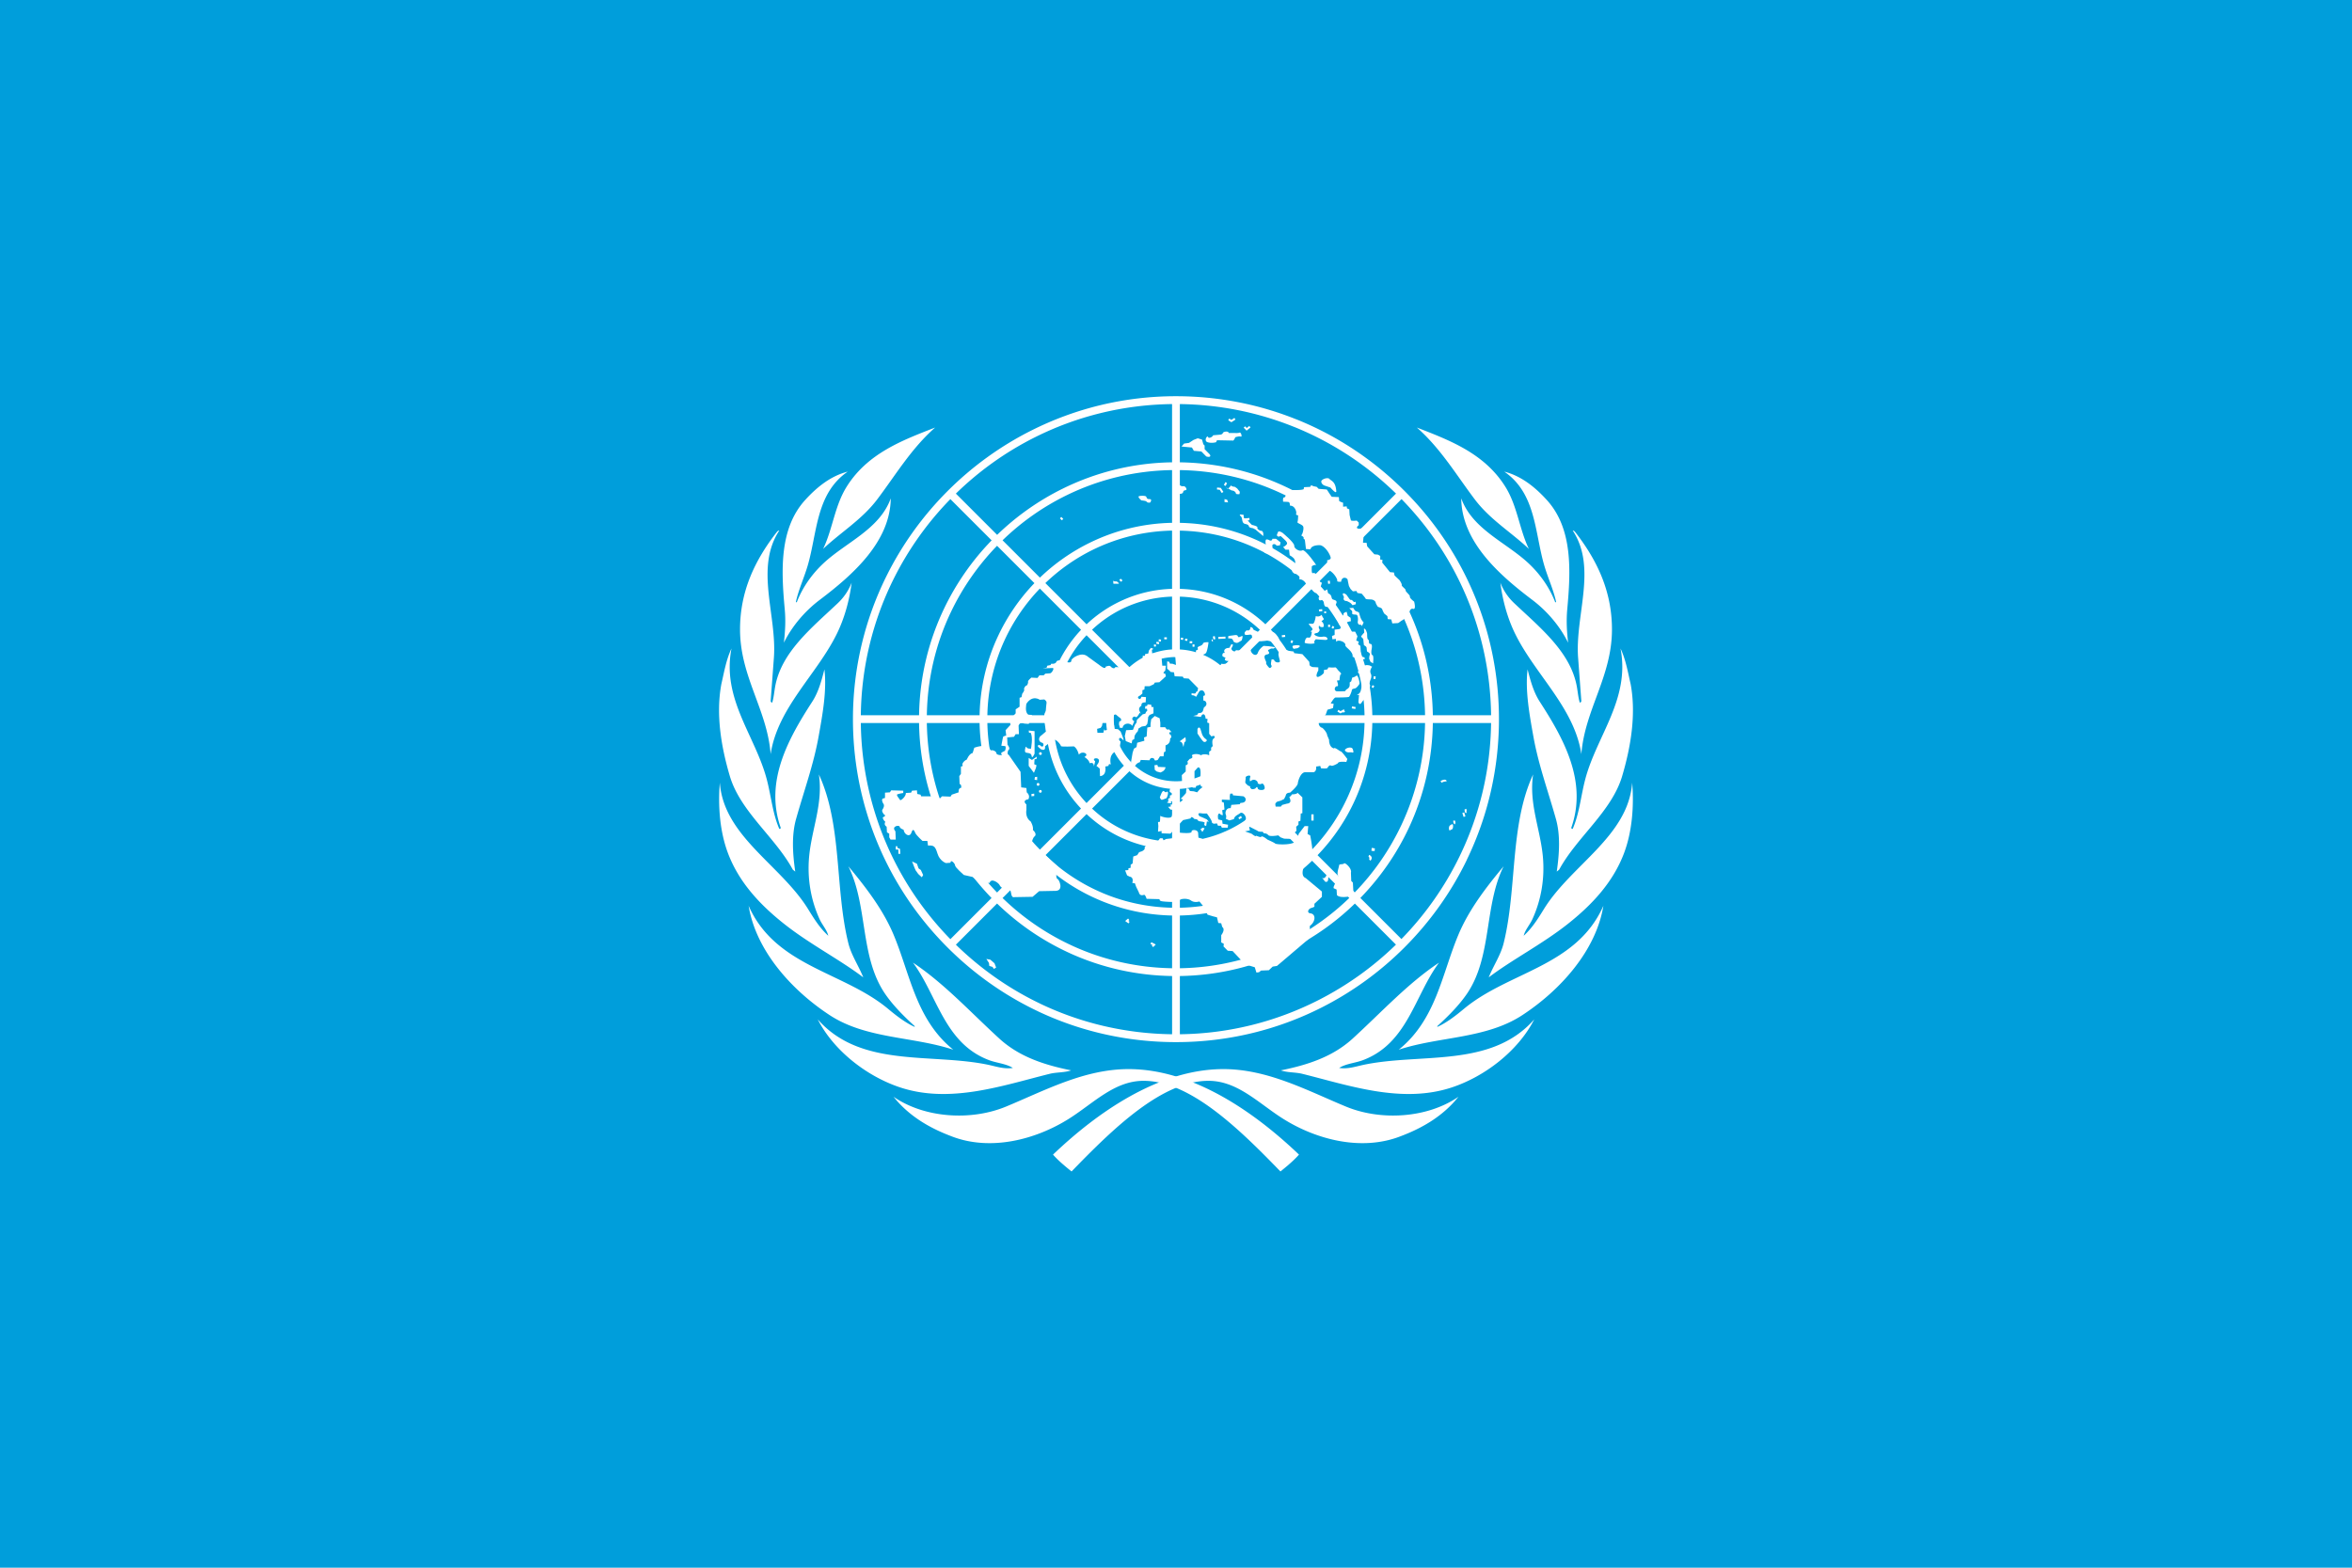 <?xml version="1.0" encoding="UTF-8"?> <svg xmlns="http://www.w3.org/2000/svg" xmlns:xlink="http://www.w3.org/1999/xlink" viewBox="0 0 1200 800" width="1200" height="800"><path fill="#009edb" fill-rule="evenodd" d="M0 0h1200v800H0z"></path><path id="a" fill="#fff" d="M662.75 589.2c-2.694 3.079-6.18 5.956-9.466 8.608-21.233-21.943-46.16-46.262-69.854-46.262-14.69 0-25.27 11.182-37.613 19.072-17.13 10.949-40.626 17.115-60.761 9.08-10.83-4.113-21.323-10.17-29.165-20.01 15.848 10.93 39.58 12.4 57.472 4.977 19.776-8.205 39.904-19.099 62.44-19.099 33.223 0 64.797 22.473 86.947 43.635zm-245.54-69.014c21.996 25.039 57.87 16.983 87.234 23.237 4.087.87 7.926 2.227 12.313 1.554-3.49-2.214-8.118-2.463-12.15-3.982-22.783-8.583-26.335-32.967-38.804-49.748 15.926 10.587 29.12 25.082 44.012 38.703 10.364 9.48 23.277 13.537 36.67 16.262-3.218 1.176-7.428.899-10.894 1.758-24.056 5.968-50.727 15.388-76.324 6.941-16.52-5.451-33.71-18.361-42.057-34.725zm-35.258-57.95c13.72 31.063 48.191 33.496 71.111 52.552 4.358 3.624 8.679 6.959 13.466 9.191l.247-.25c-5.289-4.785-11.012-10.488-15.109-16.44-13.1-19.035-8.74-45.052-18.841-65.232 9.177 10.988 17.784 22.302 23.068 34.883 8.503 20.246 11.392 43.342 30.463 58.726-20.64-6.81-44.452-5.454-63.039-17.628-19.537-12.797-37.644-32.996-41.366-55.802zm-14.697-62.846c1.984 27.368 31.12 41.987 45.014 64.484 2.967 4.805 6.02 9.765 10.33 13.645-.672-2.913-3.07-5.495-4.39-8.354-4.455-9.653-6.472-20.823-5.36-32.31 1.354-13.975 7.18-26.953 4.944-41.655 11.975 25.848 8.112 58.162 15.033 86.11 1.531 6.183 5.296 11.594 7.616 17.45-11.766-8.951-27.185-16.896-40.1-27.076-12.49-9.845-23.332-21.384-28.967-36.399-4.06-10.819-5.117-23.724-4.12-35.895zm.814-50.426c1.405-6.108 2.48-12.43 5.138-18.033-5.031 25.817 12.144 44.466 18.008 66.802 2.21 8.417 2.966 17.36 6.37 25.215.317.17.592-.16.788-.414-8.473-23.771 3.948-45.74 16.049-64.477 3.18-4.925 4.712-10.66 6.197-16.458 1.308 10.761-.982 23.218-2.973 34.322-2.563 14.296-7.449 27.695-11.332 41.488-2.557 8.617-1.883 18.342-.571 27.37l-1.234-.984c-9.009-16.632-26.784-29.625-32.152-47.778-4.29-14.508-7.258-31.269-4.288-47.053zm9.502-27.771c0-19.537 7.607-35.474 19.018-50.024.331-.165.567-.497.994-.42-12.561 19.109-1.128 43.229-2.742 64.902l-1.657 22.244c.246.162.246.83.83.574.742-2.48.967-5.118 1.399-7.679 3.024-17.932 18.77-30.414 32.125-43.074a28.528 28.528 0 0 0 6.961-10.342c-1.11 8.933-3.602 18.09-7.612 26.208-10.279 20.81-30.132 37.608-33.703 61.257-1.731-22.665-15.613-39.514-15.613-63.646zm33.112-65.903c6.316-7.004 13.396-12.46 21.824-14.617-16.366 11.253-15.477 31.366-20.488 48.183-1.832 6.149-4.525 11.91-5.957 18.265l.415.33c2.722-7.184 7.394-14.09 13.481-19.833 11.511-10.86 28.818-17.434 34.514-33.32-.26 22.076-19.079 38.858-36.266 51.84-7.71 5.824-14.26 13.642-18.258 21.838.668-6.1.971-11.175.427-17.129-1.764-19.285-2.909-40.904 10.308-55.557zm66.428-37.117c-12.146 10.658-20.25 24.377-29.582 36.709-7.76 10.257-18.409 16.612-27.567 25.219 4.943-10.256 5.856-22.008 12.134-31.93 10.735-16.967 28.478-23.552 45.015-29.998z"></path><use xlink:href="#a" width="100%" height="100%" fill="#fff" transform="matrix(-1 0 0 1 1200 0)"></use><g fill="#fff"><path d="m748.33 438.85-3.588-1.958a161.5 161.5 0 0 1-29.726 42.309l-20.959-20.96c10.268-10.58 18.547-22.59 24.646-35.57l-3.57-1.953a127.56 127.56 0 0 1-23.925 34.672l-18.986-18.986a100.06 100.06 0 0 0 19.286-28.589l-3.543-1.933a96.54 96.54 0 0 1-18.584 27.687l-20.982-20.982a66.27 66.27 0 0 0 13.406-20.997l-3.544-1.933a62.703 62.703 0 0 1-12.685 20.103l-19.044-19.041a35.338 35.338 0 0 0 9.016-21.765h26.956a62.14 62.14 0 0 1-4.243 20.703l3.544 1.933a66.37 66.37 0 0 0 4.668-22.637h29.715a95.622 95.622 0 0 1-8.224 36.929l3.543 1.933c5.403-12.1 8.39-25.25 8.653-38.864h26.905a126.28 126.28 0 0 1-11.935 51.766l3.572 1.953c7.812-16.624 12.058-34.845 12.338-53.718h29.713c-.297 24.318-6.026 47.344-16.012 67.94l3.589 1.956c10.743-22.127 16.446-46.562 16.446-71.883 0-21.533-4.126-42.423-11.964-61.803l-3.682 1.583c7.382 18.288 11.384 37.955 11.63 58.234h-29.717c-.241-16.178-3.42-31.866-9.236-46.49l-3.654 1.566c5.61 14.138 8.68 29.294 8.917 44.924h-26.908a100.02 100.02 0 0 0-6.746-34.29l-3.655 1.57a96.082 96.082 0 0 1 6.433 32.72h-29.718a66.45 66.45 0 0 0-4.027-20.982l-3.654 1.568a62.433 62.433 0 0 1 3.712 19.414h-26.956a35.334 35.334 0 0 0-9.017-21.765l19.063-19.06c5.887 6.26 10.34 13.53 13.2 21.412l3.653-1.568c-3.06-8.336-7.797-16.027-14.048-22.652l21.013-21.011c8.967 9.333 15.811 20.169 20.347 31.924l3.655-1.57c-4.736-12.21-11.865-23.468-21.193-33.162l19.026-19.03c11.783 12.153 20.836 26.254 26.903 41.559l3.654-1.566c-6.268-15.762-15.605-30.285-27.749-42.796l21.01-21.014c14.86 15.222 26.321 32.885 34.061 52.066l3.682-1.583c-8.178-20.239-20.405-38.828-36.306-54.728-15.959-15.96-34.63-28.215-54.957-36.395l-1.464 3.727c19.223 7.743 36.925 19.218 52.175 34.105l-21.01 21.013c-12.3-11.92-26.55-21.16-42.02-27.42l-1.45 3.696c14.96 6.069 28.748 15.006 40.663 26.564l-19.025 19.026c-9.249-8.898-19.914-15.807-31.475-20.537l-1.452 3.695c11.062 4.533 21.264 11.145 30.12 19.65l-21.01 21.01c-5.91-5.57-12.668-9.942-19.97-12.991l-1.453 3.698a62.362 62.362 0 0 1 18.615 12.103l-19.06 19.06c-6.058-5.426-13.651-8.571-21.77-9.014V304.47a62.274 62.274 0 0 1 22.215 4.807l1.453-3.699c-7.424-3.101-15.418-4.838-23.667-5.08v-29.717c12.032.242 23.69 2.687 34.528 7.129l1.452-3.696c-11.294-4.62-23.446-7.16-35.98-7.402v-26.92c15.955.244 31.426 3.426 45.815 9.26l1.45-3.696c-14.847-6.014-30.803-9.29-47.267-9.534v-29.72c20.24.246 39.871 4.235 58.125 11.585l1.464-3.727c-19.314-7.777-40.126-11.874-61.572-11.874-26.495 0-51.529 6.321-73.729 17.477l1.811 3.466c21.482-10.764 45.25-16.628 69.933-16.926v29.72a130.2 130.2 0 0 0-56.117 13.608l1.805 3.456c16.713-8.273 35.162-12.806 54.312-13.098v26.91a99.56 99.56 0 0 0-41.81 10.081l1.815 3.472c12.341-5.99 25.911-9.3 39.995-9.584v29.719a66.129 66.129 0 0 0-26.195 6.24l1.825 3.486c7.566-3.516 15.82-5.493 24.37-5.758v26.96a35.496 35.496 0 0 0-11.846 2.737l1.822 3.483a31.63 31.63 0 0 1 12.01-2.35c8.466 0 16.425 3.297 22.413 9.283 5.988 5.987 9.284 13.95 9.284 22.417 0 17.478-14.217 31.702-31.698 31.702-8.469 0-16.43-3.298-22.417-9.285-5.987-5.99-9.284-13.95-9.284-22.417 0-8.468 3.297-16.43 9.284-22.417a31.674 31.674 0 0 1 10.407-6.933l-1.822-3.484a35.632 35.632 0 0 0-9.91 6.285l-19.07-19.071a62.443 62.443 0 0 1 16.455-11.153l-1.825-3.486a66.742 66.742 0 0 0-17.42 11.852l-21.032-21.033a96.267 96.267 0 0 1 24.653-17.194l-1.815-3.472a100.64 100.64 0 0 0-25.611 17.89l-19.06-19.058a127.08 127.08 0 0 1 32.168-22.725l-1.805-3.456a131.7 131.7 0 0 0-33.13 23.417l-21.054-21.055a160.95 160.95 0 0 1 40.368-28.763l-1.81-3.466c-32.088 16.125-58.21 42.403-74.118 74.617l3.453 1.863a160.96 160.96 0 0 1 29.3-41.445l21.056 21.056a131.53 131.53 0 0 0-24.141 34.556l3.44 1.857c5.87-12.263 13.74-23.621 23.463-33.648l19.061 19.059a100.56 100.56 0 0 0-18.75 27.436l3.447 1.86a96.044 96.044 0 0 1 18.079-26.521l21.032 21.033a66.726 66.726 0 0 0-12.863 19.673l3.475 1.88a62.34 62.34 0 0 1 12.173-18.768l19.07 19.07c-5.235 5.852-8.559 13.417-9.02 21.755h-26.962a62.413 62.413 0 0 1 4.739-22.059l-3.476-1.88a66.147 66.147 0 0 0-5.233 23.939h-29.715c.268-13.373 3.267-26.286 8.7-38.124l-3.448-1.86a99.536 99.536 0 0 0-9.218 39.985h-26.913c.283-18.584 4.546-36.512 12.358-52.832l-3.439-1.857c-7.994 16.6-12.591 35.129-12.883 54.689h-29.721c.292-24.271 5.964-47.658 16.387-68.855l-3.453-1.863c-10.835 21.946-16.952 46.619-16.952 72.704 0 15.956 2.279 31.55 6.632 46.448l3.892-.98a161.3 161.3 0 0 1-6.506-43.482h29.716a131.37 131.37 0 0 0 5.622 36.223l3.853-.97c-3.446-11.298-5.32-23.137-5.506-35.253h26.908a100.49 100.49 0 0 0 4.752 28.662l3.86-.974a96.35 96.35 0 0 1-4.64-27.688h29.715a66.558 66.558 0 0 0 3.824 20.412l3.862-.975a62.595 62.595 0 0 1-3.717-19.436h26.959a35.334 35.334 0 0 0 9.014 21.765l-19.061 19.062c-5.88-6.258-10.332-13.519-13.196-21.39l-3.862.974c3.05 8.554 7.858 16.447 14.25 23.222l-21.01 21.012c-10.22-10.64-17.7-23.25-22.13-36.95l-3.86.974c4.6 14.386 12.444 27.62 23.191 38.79l-19.029 19.03c-14.23-14.674-24.508-32.179-30.315-51.232l-3.853.971c5.984 19.737 16.617 37.877 31.36 53.067l-21.011 21.012c-18.596-19.054-31.878-41.923-39.18-66.819l-3.893.98c7.66 26.21 21.79 50.237 41.638 70.08 13.441 13.445 28.804 24.266 45.46 32.24l1.972-3.498c-15.763-7.512-30.344-17.635-43.19-30.177l21.01-21.01a131.1 131.1 0 0 0 36.837 25.209l1.96-3.478c-13.157-5.97-25.325-14.202-35.986-24.537l19.027-19.028c8.918 8.58 19.157 15.305 30.245 20.016l1.96-3.472c-10.77-4.52-20.73-11.02-29.39-19.34l21.012-21.012c6.752 6.37 14.612 11.167 23.133 14.22l1.986-3.517a62.285 62.285 0 0 1-22.31-13.51l19.061-19.062c6.054 5.43 13.646 8.573 21.765 9.018v26.959a62.55 62.55 0 0 1-18.516-3.404l-1.986 3.517a66.404 66.404 0 0 0 20.502 3.856v29.713c-12.296-.246-24.21-2.792-35.249-7.423l-1.959 3.472c11.641 4.948 24.215 7.672 37.208 7.923v26.909c-17.706-.273-34.806-4.165-50.494-11.283l-1.96 3.477c16.285 7.442 34.056 11.501 52.455 11.776v29.712c-23.602-.283-46.38-5.634-67.111-15.51l-1.973 3.498c21.91 10.487 46.06 16.031 71.07 16.031 26.233 0 51.51-6.13 74.258-17.64l-1.878-3.643c-21.215 10.745-45.098 16.955-70.398 17.266v-29.713c20.059-.297 39.368-5.105 56.814-13.88l-1.855-3.596a126.23 126.23 0 0 1-54.959 13.503v-26.909c15.05-.29 29.535-3.9 42.657-10.446l-1.844-3.578a95.58 95.58 0 0 1-40.813 10.053v-29.713c9.585-.28 18.812-2.587 27.21-6.698l-1.83-3.557a62.204 62.204 0 0 1-25.38 6.284V402.58a35.326 35.326 0 0 0 21.768-9.018l19.041 19.043a62.85 62.85 0 0 1-15.43 10.647l1.831 3.557a66.595 66.595 0 0 0 16.426-11.377l20.978 20.979a96.468 96.468 0 0 1-23.802 16.756l1.844 3.578a100.27 100.27 0 0 0 24.8-17.492l18.985 18.984a127.52 127.52 0 0 1-31.482 22.361l1.855 3.596a131.09 131.09 0 0 0 32.476-23.106l20.959 20.959c-11.693 11.413-25.137 21.024-39.851 28.473l1.878 3.643a165.13 165.13 0 0 0 42.27-30.63c13.222-13.219 23.891-28.305 31.825-44.645z"></path><path d="m608.42 328.87.047 1.193 1.003-.048-.055-1.185zm-1.459-1.626h1.328v1.012h-1.328zm-1.228-.179.14-1.001-1.167-.167-.14.993zm-2.152-.514-1.16-.168.141-1.004 1.16.168zm-9.58-1.337h1.328v1.013h-1.328zm-1.736 2.185.141-1.002-1.16-.167-.14 1.002zm-1.04 1.361-1.332-.338.242-.982 1.332.339zm-2.38 1.247-.165-1.013.985-.165.165 1.012zm-130.49 105.71h1.003l-.173-2.528-1.331-.51v-.842h-.83v1.686h1.331zm10.31 7.418 1.16.851 1.167 2.529-.666 1.176-1.825-1.685-1.332-1.853-.666-1.518-1.168-3.038 2.492 1.177zm39.564 50.617-1.168.676-.665-1.01-1.661-.509-.165-1.518-1.332-2.028 1.998.342 2.155 1.853zm86.605-154.03h-1.828l-.333-3.71.998-.678v-1.855h-5.82l-.165-1.854.833-.507-1.331-.506-.998 1.348-.33 1.519-1.663.339v.842h-1.163v2.192l-4.656 3.88-9.308-.335c-.668 1.517-2.33-.17-2.33-.17-.33-1.012-2.657 0-2.657 0 0 1.857-3.158-.843-3.158-.843l-5.82-4.219c-3.324-3.036-8.31.845-8.476 1.687.166 2.363-3.823.507-3.823.507s-3.324-1.011-3.824.339c-.497 1.348-2.662 1.013-2.662 1.013l-.333.674-1.663.337-.33 1.011-1.996.34 4.986-.17c1.33-.169-.5 2.869-1.33 2.7l-2.324.169-.834.842h-2.16l-.997 1.352-3.157-.17s-1.83 1.519-1.662 2.024c.166.507-.333 2.026-.833 2.026-.499 0-1.496 1.517-1.163 2.023.334.507-.997 2.194-.997 2.194l-.331 1.689-.997.335v4.556l-1.996 1.35v2.024l-2.994 3.206.334 2.698-2.492 2.7.33 2.7-1.496.506-.33 1.18-.665 3.542 1.662.17c.829-.338.664 2.194 0 2.53-.667.338-2.496 1.011-1.496 1.685.998.678-2.66.508-2.66-.505 0-1.01-1.996-1.855-2.493-1.517-.5.336-1.332-1.518-1.332-1.518-1.828-1.855-7.48.168-7.48.168l-.834 2.699c-1.826.339-2.99 3.375-2.99 3.375-1.496.507-2.659 2.36-2.16 2.867.498.507-.833.675-.833.675v3.713l-.83 1.18.164 4.048c1 0 .834 1.858.834 1.858-1.663.168-1.333 2.362-1.333 2.362l-3.489 1.18-.664 1.012-4.322-.17-1.163 1.182-1.167-1.182h-8.311l-.33-.843-1.663-.34-.168-1.853-2.492.167-.498 1.013-2.661.167c.166 1.688-2.66 4.22-2.99 3.547-.337-.676-2.164-2.534-1.331-2.868.832-.34 2.994-.679 2.994-.679v-1.18l-6.153-.167-.663 1.013-2.496.167v2.7l-1.162.338c-.833.504.164 2.362.164 2.362 1.164 1.18-.164 3.034-.164 3.034-1 1.013.829 2.871.829 2.871 1.331.335-.83 1.348-.83 1.348.33 1.686 1.33 2.193 1.33 2.193-1 1.686.667 2.528.667 2.528l.164 2.872 1.164.675v1.852l.664 1.182h2.66l-.166-4.217c-2.328-2.7 1.993-3.375 2.162-2.365.168 1.013 1.996 1.52 1.996 1.52.333 2.532 3.16 4.048 3.988 1.52.832-2.534 1.497-1.013 1.996.166.499 1.183 3.653 4.051 3.653 4.051h2.496l.334 2.363c2.825-.17 3.654.172 4.818 4.048 1.166 3.878 4.323 4.891 4.323 4.891l2.328-.168c0-2.022 2.328.34 2.328 1.354 0 1.008 4.487 4.889 4.487 4.889l4.487 1.01 4.16 3.379 3.156-.338h1.332c.829-2.871 4.82.166 5.15 1.18.336 1.012 2.995 2.7 3.324 1.854.335-.842 2.163-.335 2.496 2.193.332 2.534 1.494 2.027 1.494 2.027l9.477-.169 3.324-2.871 8.48-.166c4.32-.169 1.66-6.075.832-6.075-1.497-1.18.497-6.072.497-6.072l-12.135-11.303c-2.826 0-.333-4.051-.333-4.051 2.16-1.351-.5-3.54-.5-3.54.334-2.028-1.164-4.39-1.164-4.39-2.99-2.024-2.16-5.906-2.16-5.906v-2.7c-2.492-2.36.998-2.7.998-2.7 1.162-2.02-.833-3.54-.833-3.54l-.165-2.194-2.66-.339-.33-7.93-5.985-8.601c-1.166-.34-.334-2.363-.334-2.363 1.496-.844-.335-2.866-.335-2.866l-.165-3.713 3.49-.34.832-1.347h1.662l-.165-4.387c.83-2.193 2.824-1.013 2.824-1.013l2.327.17 1.332-2.532.33-2.025-1.827-.167c-1.995-1.182-.998-5.567-.998-5.567 3.159-4.726 6.814-2.026 6.814-2.026l2.33-.167c3.489 2.36.33 6.747.33 6.747-.665 1.013-.33 4.218-.33 4.218l.83 5.397-2.162 1.858c-1.827 1.013-1.827 3.374.168 3.88 1.329.167.83 3.374-1.166 1.18-2.99 0 1.666 2.7.335 2.022 2.993 1.52 2.325-1.348 2.325-1.348l3.993-3.206c1.497-1.18 4.157 2.532 4.157 3.039 0 .505 6.648.166 6.648.166 1.828 1.181 2.492 4.22 2.492 4.22 1.831-2.365 5.653-.172 2.828 1.18 2.657 1.687 2.657 3.204 2.657 3.204 2.164-.674 2.164 1.013 2.164 1.52 0 .506.664-2.53.664-2.53-2.493-1.857 3.324-2.532 1.664.843l-1 1.52 1.664 1.348.164 3.882c3.659-.34 2.661-4.895 2.661-4.895l1.662-.336c0-1.52 1.162-.676 1.162-.676-1.162-5.737 2.662-6.747 2.662-6.747 2.16-.506 2.326-5.064 2.326-5.064-1.494-.674-.666-3.035.998-1.009 1.66 2.021-.998-4.052-.998-4.052l-1.33-1.18-1.827-.168-.168-1.856h-2.99l-.5 2.363-1.162.337-.335-.676-.497 1.856h-2.992l-.165-2.024 1.828-.506.665-1.012.497-2.7h2.163l2.825-.843c.164-2.868 1.662-2.192 1.662-2.192l.997.842 1.496 1.181.167 1.01-.999.506-.164 1.352.499 1.855h1.328c.499-2.7 3.992-2.7 4.988-1.012l.999-2.362c-2.327-1.18-.044-3.038.62-2.193.665.844 2.205-2.193 2.205-2.193s1.163 1.518 0-.507c-1.164-2.025.83-3.036.83-3.036-.331-2.024 2.162-1.687 2.162-1.687l.167-2.698-2.33-.171c-.495 2.362-2.49.339-1.494-.167 1-.507 1.993-1.52 1.993-1.52V352.2l.999-.337.165-1.687h2.495l2.16-1.012.5-.844 2.326-.168 3.324-3.038-.33-1.348c-1.995 0 0-1.52 0-1.52l.328-2.524z"></path><path d="m527.84 373.12-2.993-.337.168 1.18h.83c1.328 2.363.166 8.098.166 8.098s-1.993.167-2.327-.843c-.33-1.012-1.164 2.194-.5 2.7.665.504 2.994 0 3.16 1.857.164 1.854 1.496-1.182 1.496-1.182z"></path><path d="m528.5 392.01.337-1.519-1.167-.5.164-2.53 1.003-.174.165-1.185-2.5 1.694-1.66-1.01v4.047l2.663 3.538zm.666 4.389-1.16.167-.172 1.352 1.332.167zm-1.496 8.603-1.41.167v1.185l1.41-.167zm1.96-4.006c.39 0 .703-.319.703-.713a.708.708 0 0 0-.703-.717.71.71 0 0 0-.705.717c0 .394.316.713.705.713z"></path><circle cx="530.79" cy="403.83" rx=".71" ry=".71" r=".71"></circle><circle cx="530.83" cy="384.56" rx=".71" ry=".71" r=".71"></circle><path d="M588.51 364.01v-3.204h-.995l-.165-1.185-1.833-.167-.33.843h-.83l-.172 1.352h1.003l.164 1.01-.665.675-.33.843-1.331.342-2.993 2.87-.165 1.344-.83 1.185-.995 2.528-3.494.167-.666 3.038.493 2.528 2.993 1.185.337-1.686.995-.509.172-1.685.658-1.185 1.003-1.177.33-1.352 1.66-1.01 1.998-.341.83-1.01.337-2.02.118-1.518.713-1.018zm3.488 7.09v-2.362l-.335-2.194-2.49-1.18-1.828 1.687-.334 2.363v1.517l-1.662.338-.335 4.555-1.328.507.167 1.687-3.656 1.012-.333 2.193-1.328.843-.669 2.025-.83 4.893s1.498 2.868 2.328 1.518c.832-1.349 2.16-1.518 2.16-1.518l.5-1.182 4.488.169c.333-1.858 2.494-1.18 2.494-.337s1.663.167 1.663.167l1.162-1.855h1.827l.167-2.023.832-.507v-3.038c2.661-.843 2.326-3.373 2.326-3.373l.669-.843-.334-1.18c-1.332-.507-.668-1.69.164-1.352.834.337-1.163-1.519-1.163-1.519-.997.846-1.826-1.011-1.826-1.011zm2.66 20.41c-.165 2.024-2.66 2.7-2.66 2.7l-1.828-.506-.997-.844-.167-2.363 1.495-.167.333 1.013zm8.98-10.79c.36 1.471.33-2.365.995-2.194.664.168.168-2.36.168-2.36l-2.993 2.19c1.496.17 1.66 1.69 1.83 2.364zm8.81-8.78c.664 1.52.5 3.713 2.99 5.4.842.569-.499 1.688-1.332 1.18-.83-.505-3.154-4.219-3.154-4.219v-2.192c.498-1.349 1.208-.823 1.496-.169zm2.158 50.781-.995-.342-1.16.85.494.502.494.843zm-6.318-2.191v2.03m25.371-5.317-.532-.851-1.324.835.525.859zm46.779 36.017 1.498.673.164 2.868c1.997 2.024 8.48.338 8.48-.169s-.335-6.241-.335-6.241l-.833-.845-.164-4.22c.664-2.193-3.16-5.4-3.491-4.72-.333.672-2.494.164-2.494.841 0 .673-1.328 4.048-.664 5.23s-.5 1.182-.665 2.362-1.829 3.208-1.496 4.221zm-3.66-6.75c-.315 1.278-1.493 2.024-2.158 1.517-.669-.507.827.842 1.162 1.52.332.673 1.328.673 1.663 0 .33-.679.165-2.193.5-2.868.33-.676-1-.844-1.167-.17zm-7.73-30.95h1.162v3.207h-1.162zm17.21-32.48c-.725-.983 3.324-2.7 3.989-.674.664 2.022 0 1.687-.665 1.518-.667-.17-2.326.505-3.324-.844zm3.402-21.606 1.825.334.18-.994-1.833-.334zm-4.482.747-1.237.7-1.082-.684-.525.85 1.332.844.251.159.25-.144 1.004-.564.125.31.924-.374-.337-.842-.211-.533zm6.23-39.881h-2.495s.832.337-1.493-1.857c-2.331-2.192-3.824.507-3.824.507l-2.66.337v2.7l-1.332.505.168 1.688 1.828-.168s0 2.024.5 1.181c.5-.844 4.655.167 4.321 2.193-.135.832 4.158 3.035 3.66 5.734 2.16.339 1.661 2.533 1.661 2.533l2.825.337.833-1.687.83.169v-1.013l-1.832-.506-.33-5.4-1.163-.843.331-1.35-1.328-.507.665-2.192zm7.31 17.21-1.329-.167-2.996.506-1.659 3.205s.83.506 1.493 1.687c.665 1.182.999 8.097-.996 9.28-1.993 1.181.168.504.168.504l-.335 3.712c.5 1.688 1.329.846 1.828 0 .503-.84 1.002-1.01 1.666-1.854.665-.845 1.661-2.362 1.828-3.544.165-1.18.997-3.035.497-3.542-.497-.506.5-2.867.5-2.867s.665-1.352 0-2.7c-.664-1.351.166-2.87.665-3.545zm2.01 6.883.17-1.35.992.128-.17 1.35zm-.06 4.662-.89-.453.499-1.011.89.452zm-1.45-13.395-.667-1.52s0-1.347.332-2.025c.335-.674-.664-1.347-1.161-1.517-.5-.17-.332-1.518-.5-2.194-.165-.674-1.327-1.18-1.327-1.18s-.336-2.53-.336-3.036-1.495-1.18-.996-1.688c.5-.506.833-1.18 1.332-1.519.499-.337-.5-2.7.33-2.193.832.507.832 1.35 1.165 2.025.332.674-.167 3.037.665 3.544.83.504-.168 2.19 1.163 2.19 1.329 0 .5 3.208.5 3.208s-.335 2.36.495 2.53c.833.169.335 4.218.335 4.218zm-10.8-27.34c.497.674 1.495 1.18 1.495 1.857 0 .675-.332 1.18.667 1.349.995.168 1.662-.17 1.993.674.333.843.333 2.193.168 2.868-.168.676.165 1.687.995 1.687.833 0 .998.17.998.676 0 .505.998-1.857.998-1.857-.833-.674-1.498-2.194-1.498-2.194s-.83-2.361-.83-2.698c0-.338-1.162-.676-1.66-.844-.5-.17-1.333-1.687-1.333-1.687l-1.993.17zm1.66-1.51c-.5-.677-.999-1.182-1.663-1.518-.663-.339-1.162-.676-1.83-.676-.664 0-1.327-.676-.998-1.518.335-.844-.5-1.181-.5-1.857 0-.674.5-.674 1.332-.168.833.507.665.674 1.333 1.52.663.842.994 1.686 1.658 1.517.668-.17 1.166 1.518 1.83 1.012.665-.506.5 1.18.5 1.18zm-19.45 19.06c.917.932-4.986.673-4.986 0 0-.674.5-3.035 1.993-2.532 1.497.508 1.661-3.035 1.661-3.035s-1.328.167-.164-.507c1.163-.674 0-1.687-.5-2.193-.498-.507-.997-1.35-.997-1.35h2.33c.998-.676 1.327-3.88 1.327-3.88 1.994.674 2.992-.676 2.992-.676s.337 1.012 1 1.858c.665.842-1.665 1.18-.833 1.687.834.506 1.164 2.023.834 2.528-.335.507-2.166.17-2.166-.505s-.664.844 0 1.688c.665.843-.83 2.023-1.163 2.023s-2.49.339-.664 1.35c1.827 1.012 3.826.508 3.826.508s1.495-.17 1.993.675c.5.843-.165 1.012-.996 1.012-.83 0-4.822-.339-4.822-.339s-1.163 1.182-.665 1.688zm-10.64 1.52c.834-.169 2.824-.339 3.159.168.334.505-1.164 1.18-1.164 1.18l-1.995.338c-.664-.844-.83-1.517 0-1.686zm21.45-14.17c1.329-.674 4.154-.674 3.989-1.687-.165-1.012 1.661-1.35 1.661-1.35l.5 2.024 1.496 1.012.167 1.856s.497-.337-1.33.17c-1.83.506-.664 1.348-.664 1.348l-3.991.169-.5-1.688zm-6.49-9.11c1.01 0-.33 3.88 2.326 3.543 2.66-.339.17 1.18 2.162 1.349 1.996.17 1.497-1.518 2.161-2.698.667-1.181.335-1.857-.83-2.194-1.166-.337-1.166-.337-1.496-1.689-.331-1.348-1.662-1.687-1.662-1.687l-.5-2.023-2.161 1.349-2.16 2.868c0 2.195 1.162 1.182 2.16 1.182zm4.4 14.256.5-1.012.894.454-.5 1.012zm-1.74-1.606h.998v1.181h-.998zm.839-22.48.167 1.518-.991.112-.168-1.516zm-2.829 15.73h.998v.845h-.998zm-2.618-.017-.098-1.009 1.663-.166.098 1.008zm-13.714 16.225-.914-.399.5-1.18.913.398zm-5.218-3.071-.097-1.005 1.665-.167.097 1.005zm-32.497-.145.047 1.01 3.65-.167-.046-1.01zm-2.448 1.298-.331-1.517.975-.219.331 1.516zm-.699 1.045-.315-.96.498-.169.315.961zm8.314-2.845-.165 1.18 1.826.17s.83.676.83 1.18c0 .507 1.166 1.012 1.83 1.012.665 0 2.493-1.35 2.493-1.35s.832-2.362.168-2.194c-.667.168-1.996 1.181-2.16.168-.17-1.012-2.161-.506-2.161-.506zm8.31-1.86c0 .505-.33 1.18.664 1.35 1.002.167 2.83-.674 2.995.337.168 1.012.168 1.689 1.496 2.196 1.328.504 2.162.674 3.159.674.995 0 3.16-.34 3.16-.34s2.351.368 2.824.845c1.828 1.855 2.99 2.361 3.49 1.518.498-.844-.166-2.698-.331-3.373-.168-.677-2.496-3.882-3.327-3.207-.83.676-.996 0-2.493.505-1.496.506-4.655.17-4.82-.505-.165-.676-2.492-1.01-2.492-1.687 0-.676-1.661-1.518-1.497-.507.165 1.012-1.162 1.518-1.5 1.183-.33-.338-1.328 1.011-1.328 1.011zm38.24-21.6 1.166-3.71c-1.661-.338-1.331-2.192-1.331-2.192-.166-1.52-2.492-3.206-3.324-2.7-.83.505-.5-3.544-.5-3.544s1.498-1.01 2.162-.505c.665.505-5.65-8.435-6.982-7.592-1.329.844-4.319-.843-4.154-2.363.166-1.517-5.984-6.58-5.984-6.58s-1.996-1.347-2.327-.335c-.333 1.011-.997 1.687 0 2.191.996.508.83-.842 1.992.337 1.164 1.181 3.327 2.7 2.495 3.713-.832 1.014-1.83 1.35-1.83 1.35l1.166 1.35h1.828l.333 2.867s1.993 1.013 2.493 2.194c.499 1.18.499 1.856 0 2.532-.5.674-1.493 1.855-1.329 3.034.165 1.181 1.496 1.688 1.496 1.688l1.328.17 1 .506v2.195c1.327-.339 3.488 1.515 3.323 2.698-.165 1.18.33.505 1.993 1.687 1.664 1.18 1.166 1.35 2.329 2.194 1.164.84 2.162.335 2.657-1.185z"></path><path d="M645.86 278.14c-.165-.676-.5-3.039.499-2.87.997.17.333 0 1.496.507 1.164.507 1.33-.843 1.33-.843h1.83l2.325 1.854-.333 1.52-1.662.167c-.83-1.348-2.493-.842-2.16.34.332 1.18-.83 3.373-1.494 3.54-.665.17-2.83.17-2.66-.841.165-1.013.829-3.374.829-3.374zm-1.33-4.56v-1.349s-.17-1.349-.998-1.349c-.829 0-2.326-1.011-1.996-1.687.335-.676-2.825-1.35-2.825-1.35s-2.824-2.7-1.827-2.36c.998.336.5-1.183.5-1.183s-1.997.337-2.496.17c-.5-.17-.334-1.688-.334-1.688s-1.992-.506-1.992 0c0 .507.665.507.994 1.517.335 1.012.169 2.7 1.667 3.037 1.496.338 1.826.674 1.995 1.35.166.676 1.993.843 1.993.843l1.331.675zm-18.444-18.556-1.332-.334v1.52l1.825.166zm-.006-5.734c-1.738-1.32 2.325 1.013 2.325 1.013 1.329 0 2.16 1.012 2.16 1.52 0 .505 1.83.337 1.83.337l.169-1.183-1.333-1.687-1.162-.841s-1.828-.17-1.828-.676c0-.505-1.497 2.024-2.161 1.517zm30.58 1.01c-.486 1.476-.664 3.544-1.496 3.544-.83 0-.5 2.195-.5 2.195s2.165 0 2.83.167c.662.167.662 1.854.662 1.854 2.496-.167 3.494 3.207 3.16 4.05s.997.843.997.843 0 2.7-.334 3.374c-.33.676 2.162 1.182 2.826 2.194.665 1.013-.334 4.386-.83 4.555-.5.17 1.327.674 1.162 1.518-.168.845.5 0 .665 1.35s.5 4.217.5 4.217l2.325.17c.334-2.192 4.62-2.277 5.32-2.025 2.826 1.012 4.99 5.399 4.99 6.41 0 1.012-1.831 1.183-1.831 1.183l.334 4.89c2.825.845 5.152 4.895 4.821 5.57-.333.674 1.992.507 1.992.507.335-3.04 3.16-2.026 3.324-1.013.17 1.013.666 3.206.666 3.206l.832 1.516 1.163 1.181 1.828-.168.5 1.013 2.16.339s1.831 2.022 1.996 2.53c.168.504 2.66.337 3.324.504.664.17 1.663.676 1.828 1.52.168.844 1.166 2.193 1.166 2.193s1.993.507 2.16 1.18c.166.674.999 2.193.999 2.193l1.658 1.35.168 1.52 1.828.169.5 2.022 2.99-.167 1.665-1.181c2.16-1.18 3.657-2.7 3.824-3.375.164-.675.497-3.204 2.16-2.698 1.661.506.5-3.713.5-3.713s-2.327-1.687-2.163-2.532c.167-.842-2.325-2.528-2.16-3.204s-2.161-2.024-1.996-2.699c.165-.676-1.163-2.532-1.163-2.532l-2.495-2.36-.333-1.52-1.993-.167-3.989-4.893.165-1.351-1.163-.168v-1.855l-1.162-.676-1.83-.169-3.656-4.047-.333-1.857h-1.828l.331-3.544c1.165-1.519.499-4.386.499-4.386s-2.33 1.18-3.49.674c-1.166-.504.497-1.687.497-1.687v-1.349l-.996-1.012s-2.828.339-2.993-.167c-.166-.507-.664-2.7-.664-2.7l-.167-2.87-1.162-.503-.169-1.014-1.826.168v-2.024l-.999-.337-.996-.506-.166-2.026-3.658-.167-1.163-1.687-1.329-2.025-4.156-.337-.998-1.01-1.662-.34-1.163-.506-.499.845-3.16.167-.164 1.013c-1.662.843-8.31.167-8.48.673zm17.46-4.38c-.263-1.332 3.327-2.53 4.157-1.52.833 1.013 3.159 1.184 3.492 6.245.117 1.812-2.993-1.855-2.993-1.855l-2.495-.844c-1.329-.339-1.996-1.18-2.16-2.026zm-48.757 2.061-.908-.41.667-1.52.908.411zm-8.593-16.571-2.165-2.194v-1.855l-.665-.677-.664-2.36-2.16-.675-2.162.842-2.327 1.519-2.492.34-1.332 1.516 5.32.504.996 1.69 3.827.337 2.49 2.53c2.166.676 2.663-.337 1.334-1.517zm-.33-8.27c-.366-1.483-2.495 1.855-.33 2.528 2.16.679 4.318 0 4.318 0l.5-1.011 8.31.17c.668-.676.998-1.688.998-1.688s1.996-.676 2.825-.339c.832.34.169-2.36-.665-2.023-.83.337-2.491.168-2.491.168h-2.994c-.165-1.18-2.825-.675-2.99 0-.17.675-1.163.843-1.163.843l-3.824.339c-.333 1.013-2.326 1.687-2.494 1.013zm-16.46 28.47c2.556.811 3.49.21 3.659-.464.165-.675.33-.845 1.328-1.012.997-.17-.167-2.193-1.163-2.025-.999.169-1.996-.337-2.16-1.18-.17-.843-1.832-3.037-1.997-1.35-.166 1.688-1.163 1.688-.998 2.869.168 1.178.667 2.949 1.331 3.162zm-19.11 1.9c-.12-.597 3.324-.674 3.824-.17.5.507.165 1.35 1.662 1.35 1.494 0 .83 1.013.664 1.52-.165.505-1.826.337-1.996-.168-.165-.507-2.66-.678-2.66-.678s-1.329-1.013-1.494-1.854zm55.15-33.74.344-.284 1.669-1.35-.627-.79-1.316 1.065-.846-.86-.705.715 1.16 1.181zm-7.514-4.47 1.834-1.182-.533-.853-1.567 1.01-1.066-.674-.524.858 1.331.842.259.17zm-5.17 36.282.838-.541-1.16-1.853-.133-.206-.243-.024-1.66-.175-.102 1.01 1.425.143zM567.9 296.02l.17 1.857h2.49c.999 0-.83-1.181-.83-1.181s-1.994.17-1.83-.676zm3.17.055.637-.78.997.84-.637.78zm-30.288-31.564.707-.716.997 1.013-.707.716zm47.588 218.8.831-.842.486-.493-.619-.318-1.66-.843-.447.906 1.041.525-.344.35zm-12.613-12.093.58-.82-.642-.468.501-.422-.635-.779-1.002.843-.494.421.525.382zm124.05-33.715c-.22-.86-1.19-1.212-1.299-1.248l-.317.962v-.006c.079.03.194.09.31.166l.203.875a3.207 3.207 0 0 1-.22.292l.732.685c.533-.594.73-1.17.591-1.726zm-.089-3.306.125-1.518 1.622.254-.125 1.384zm40.149-13.034c.71-.45 1.62-1.267 1.496.634-.126 1.897-.873 1.266-1.496 1.897-.623.634-.997-1.897 0-2.531zm8.46-7.16c-.014-.033-.023-.15-.03-.235-.022-.279-.058-.658-.255-1.056l-.891.452c.11.226.132.465.151.694.025.295.058.633.341.847.179.136.404.175.673.123l-.19-.98c.076.013.177.083.201.155zm-2.22.83a21.99 21.99 0 0 0 .64 2.078l.935-.356c-.007-.009-.37-.998-.609-1.97zm-3.63 3.98-.993-.1c-.078.797.112 1.78.897 1.94l.196-.992c.007 0 .016.006.018.006-.08-.072-.154-.48-.118-.854zm-4.37-20.13a.91.91 0 0 0-.545-.71c-.738-.324-1.982.213-2.592.627l.552.842c.631-.427 1.46-.633 1.645-.539-.017-.006-.04-.036-.046-.055zm-46.04-53.9c-.664.676-2.16 1.013-2.16 1.013l-.5 1.856-.83.674s.165.506 0 1.687c-.166 1.18-1.663 1.856-1.663 1.856l-.664.844s-4.007.217-4.488 0c-1.497-.675-.498-2.7.5-2.531.995.17-.169-2.869-.169-2.869l1.332-.168s.164-3.038.664-3.038-.165-1.011-.833-1.518c-.664-.504-1.494-2.191-2.162-2.023-.664.167-3.324 0-3.324 0l-.499 1.013-1.83.336s.158 1.305-.161 1.688c-1.002 1.18-4.822 3.71-3.162-.506l.497-1.011v-1.52l-2.989-.167s-1.496-.507-1.496-1.182-.167-1.517-.167-1.517l-3.492-3.88-4.154-.506-.334-.845-2.49-.337c-2.995-1.517-5.656-.169-5.156 2.362.499 2.533 1.328 3.544-.331 3.544-1.665 0-1.996-1.35-1.996-1.35s-1.328-.507-1.328.168c0 .676-.5 2.025 0 2.7.496.673-.668 1.686-1.167 1.18-.495-.507-1.826-2.022-1.493-2.529.331-.506-2.33-3.713.331-4.218 2.661-.507-.166-2.026.833-2.361l1.328-.676h1.329l.832-.676-2.16-.335-1.329-.17-2.495-.168c-2.492 1.687-2.99 3.712-2.99 3.712-1.332 2.53-4.488-1.013-3.324-2.362 1.162-1.35-3.658-.17-4.49.505-.833.675-3.326.338-3.326.338-.497 1.52-2.824-.167-2.16-1.18.665-1.013.665-1.688.665-1.688l-.83-.169-.997 1.856c-2.327 0-2.994 1.348-2.496 2.193.499.842-.664-.169-.998 1.012-.33 1.18.169 1.18 1.167 1.687s-.5.507.165 1.349c.664.845 2.66 0 1.497 1.182-1.163 1.18-3.493.676-3.493.676-.165 1.515-3.324 1.18-3.654.674-.335-.506-2.826-3.544-2.826-3.544l-3.163-.168c-.33-2.36 1.498-1.18 2.163-3.037.668-1.856 1-4.891 1-4.891s-2.663-.169-2.828.674c-.165.844-1.828 1.35-1.828 1.35s-1.331.505-.832 1.18c.5.677-.998 1.011-.998 1.011s.26 1.09-.165 1.52c-1.328 1.35-4.656.167-5.152-.338l-1.996-.844-1.996-1.349-2.326 1.01-.664.677h-2.495l-.165 2.022 4.488.505.333 4.176-1.83-.63h-1.164l-.497-1.013-.999-.17v3.711l.999.845.832.841 1.663.17.333 2.023 4.153.171.5.842 2.495.17 4.82 4.89-.333 1.52-.833.506c.335 1.181-2.158.507-2.158.507v1.01l1.16.17 1.167.673 1.66-2.867c1.829-1.18 2.658.507 2.827 1.519.165 1.012-.833.843-.833.843v2.364l.998.335c1.665 2.025-.664 3.207-.664 3.207l-.5 1.686c-.5 1.519-2.327 1.18-2.327 1.18l-.663 1.013-1.998.507 3.947.505c.376-1.35 1.37-1.687 1.87-1.012.5.676.5 1.857.5 1.857l1 .168-.169 1.855.999.339v5.398l1.163 1.35c1.995-.842 1.995.507.996 1.18-.996.673-.333 3.712-.333 3.712l-.83.842v1.351l-.997.675v1.855c-1.663-.843-3.659-.508-4.159 0-1.493-1.013-4.652-.675-4.652.17.996 1.35-1.162 1.687-1.162 1.687l-1.166 1.35c.833 1.687-.829 1.854-.829 1.854v3.207l-1.996 1.856.168 4.386c0 1.181 2.492 1.349 2.99.675.499-.675 2.495 1.35 2.495 1.35h1.493l.335-3.038-.999-.506v-4.893l1.663-1.857c1.996-.674 1.331 4.39 1.331 4.895.166 1.855.994 1.687 1.828 1.348 1.662-.674.33 1.859-.998 1.688-1.329-.167-.5 1.687-.5 1.687l.834.339-1.498 1.18-1.327 1.52-1.666-.508-1.992-.166-.665-1.184-1.166-.168-.166 2.36-.83 1.013-1.995 2.027c2.661 0-.334 1.852-.998 1.852 1.496.507-.165 2.027-3.988.847v1.179l-1.332.17 1.167 1.347 1.327.17-.499 2.867c0 2.193-5.484.673-5.984.169l-.166 3.037-.998.166.166 2.027-.166 2.869 1.828-.338v1.182l4.49.169 6.484-6.92 3.822-.841c.331-1.69 1.992.338 1.992.338 1.664-.173 1.997 1.01 1.997 1.01l2.162.338c1.826.508.722.685.83 1.352.164 1.01.996.673.996.673l.335-2.193.998.168-.998-1.181-1.831-.845-1.993-.842c-1.332-1.855.332-1.518 1.663-1.348h2.16s2.496 3.372 2.496 4.216c0 .846 1.163 1.014 1.163 1.014l1.493-.17.5 1.18h1.496l.5 1.01h2.992l.166-1.517-2.829-.503-.164-1.69-1.993-.506c-.668-2.866.496-3.71 1.328-2.359l.997.165-.333-2.53 1.163-.338-.332-3.544-.996-.335v-1.182l4.153.172c-.33-2.197.168-3.208.168-3.208h1.163l.166.846 5.086.48 3.596-4.125c-.181-.315.361-.508-.034-.912-.5-.506-1.166 0-2-.506-.83-.503 0-3.374-.165-4.048-.166-.674 2.829-1.69 2.33-.169-.5 1.52 0 2.194 0 2.194 2.16-2.025 3.989.167 3.824.674-.17.506 1.161 1.013 1.991.506.833-.506 1.83 1.52 1.497 2.53-.334 1.011-3.323.844-3.488-.169-.17-1.013-.67-.674-.998-.167-.335.506-1.828.842-2.66.335-.17-.102-.25-.187-.297-.269l-3.596 4.125.233.024c1.993 1.183.998 2.7.335 3.038-.668.337-1.831.337-1.831.337l-.33.676-4.323.336-.334 1.689c-2.161-.341-2.99 2.023-2.492 3.202.5 1.18 0 2.193 0 2.193l1.829.845 2.325-.672c.335-1.69 1.828-2.028 3.16-3.038 1.328-1.013 3.491 1.852 2.824 3.204-.664 1.348-.664 1.855-.664 1.855l.164 1.52-1.66.673-1.33.676-.169.844H627.4l-.83.842-2.162.173-.668 1.01-1.493.17s-2.495 1.181-1.496 2.53c.997 1.351-4.155 1.182-5.322-.675-.333 1.685-2.16.168-2.16.168l-1.828-.507-.165-2.528c-.333-1.689-3.492-1.689-3.324-.506.165 1.181-5.987.506-5.987.506l-1.994.969-1.83 1.056-.165.842-2.994.337-1.328.676-.498-1.013h-1.33l-1.33 1.858c-3.49.17-6.815 2.193-6.483 3.037.333.842-1.328 1.69-1.328 1.69l-1.498.5-.995 1.52-1.995.676-.335 3.544-.995.673v1.52l-1.166.335v.845l-1.661.169.995 2.531 1.334.676c2.327.335 1.328 3.206 1.328 3.206l1.328.166.668 1.855 1.328 2.7c.5 2.027 1.996 1.52 2.66 1.351.665-.166 1.328 2.024 1.328 2.024l6.649.17s-.33.675.833 1.012c1.162.335 8.81.676 9.144.17-.335-1.52 4.153-1.858 5.984-.508 1.826 1.348 4.32.508 4.32.508l2.494 3.033 1.665 3.713 2.825.842 1.993.508.667 2.868 1.494.169.5 1.857c1.83 1.349-.5 4.218-.5 4.218v3.71l1.33.676-.167 1.351 2.164 2.19 2.492.172 6.318 6.747 4.985 1.517.83 2.7 1.333-.169.996-.842 3.989-.169 1.996-1.858 2.16-.335 18.452-15.69-1.664-1.014v-3.71c2.992-2.192 3.158-6.075.333-6.412-2.144-.256-1.162-2.531.833-2.868l1.162-.504v-1.52l3.823-3.541v-2.7l-8.309-6.92c-3.659-1.347 0-9.447 2.49-9.278 2.496.167-.164-12.484-.164-12.484l-1.332-.673.335-4.051h-1.828l-2.993 3.882-.83 2.697c-.333 3.547-10.64 2.868-11.14 2.362-.5-.507-3.989-2.024-3.989-2.024s-2.66-2.193-3.158-1.517c-.5.676-2.825-.845-2.825-.338s-2.16-1.179-2.16-1.179l-3.324-1.182 2.495-.508-.5-2.023 4.318 2.193c.5.672 2.66.507 2.66.507l.665.844s1.332-.171 2.166.843c.83 1.013 5.15.169 5.15.169l1.163 1.01 1.828.676 5.155.17.165-3.204.998-1.013-.166-2.027 1.163-1.01v-1.686l.998-.338.165-3.71.83-.169v-8.099l-2.493-2.363c-.164.845-2.824.845-2.824.845s-.665 1.18-1.164 1.18c-.497 0 .666 1.516.332 2.53-.332 1.01-1.663 1.01-1.663 1.01l-2.495.677-.664.845h-2.66l-.33-2.193 2.99-.845 1.661-.842.833-1.69c.165-1.684 2.16-1.517 2.16-1.517s3.824-3.206 3.99-4.722c.169-1.519 1.497-5.737 3.823-5.737h4.323c1.661-.677 1.163-2.869 1.163-2.869l2.162-.335.333 1.18s2.993.337 3.324-.169c.334-.504.998-1.687 1.83-1.18.831.505 3.49-1.182 3.49-1.182.166-1.181 4.322-.675 4.322-.675l.5-1.517s-2.825-3.88-3.324-3.88c-.5 0-3.159-2.365-3.493-1.52-2.656-.674-2.492-4.387-2.492-4.387l-.998-2.36c0-1.352-2.49-4.22-2.993-3.88-2.495-1.856-.664-4.05 0-4.219.665-.167 2.33-2.53 2.33-2.53l.83-2.363 2.825-.84.333-2.195-1.493-.169s1.66-3.037 2.492-3.037c.833 0 6.318 0 6.813-.339.5-.335 1.496-3.035 1.496-3.541 0-.507 1.333-.676 1.829-.846.499-.167 1.662-1.517 1.995-2.192.333-.68-.828-4.898-1.495-4.223z"></path><path d="M599.98 405.6c.25-.25.5.76.998.634.495-.127.747.886.25.886-.5 0-.5.634-.5.887s0 .884-.375 1.264c-.374.38-.75.126-1.249-.126-.497-.253-.744-.253-1.37-.253-.622 0-.126 1.013-.126 1.013s-2.618-.127-2.119-.508c.5-.376.998-.506.626-.76-.376-.253 0-.504 0-1.01 0-.508 1.247-.253.87-.634-.371-.38.008-1.848.623-1.013l.376-.887c-.376-.379-.124-.507-.872-.756-.748-.253-.127-1.773-.127-1.773l.127-1.012c.249-1.263 2.741-1.391 2.867-.254.123 1.14 0 1.9 0 1.9l.75.251s-.127.763-.75.763c-.626 0 0 .375-.375.757l.376.63zm-8.23 1.27c.375-.76 1.246-4.05 2.245-3.037.994 1.013 1.62 0 1.62 0s.499.508.249 1.52c-.25 1.01-.5 2.024-1.125 2.15-.621.127-1.121.507-1.866.634-.747.127-1.123-1.267-1.123-1.267z"></path></g></svg> 